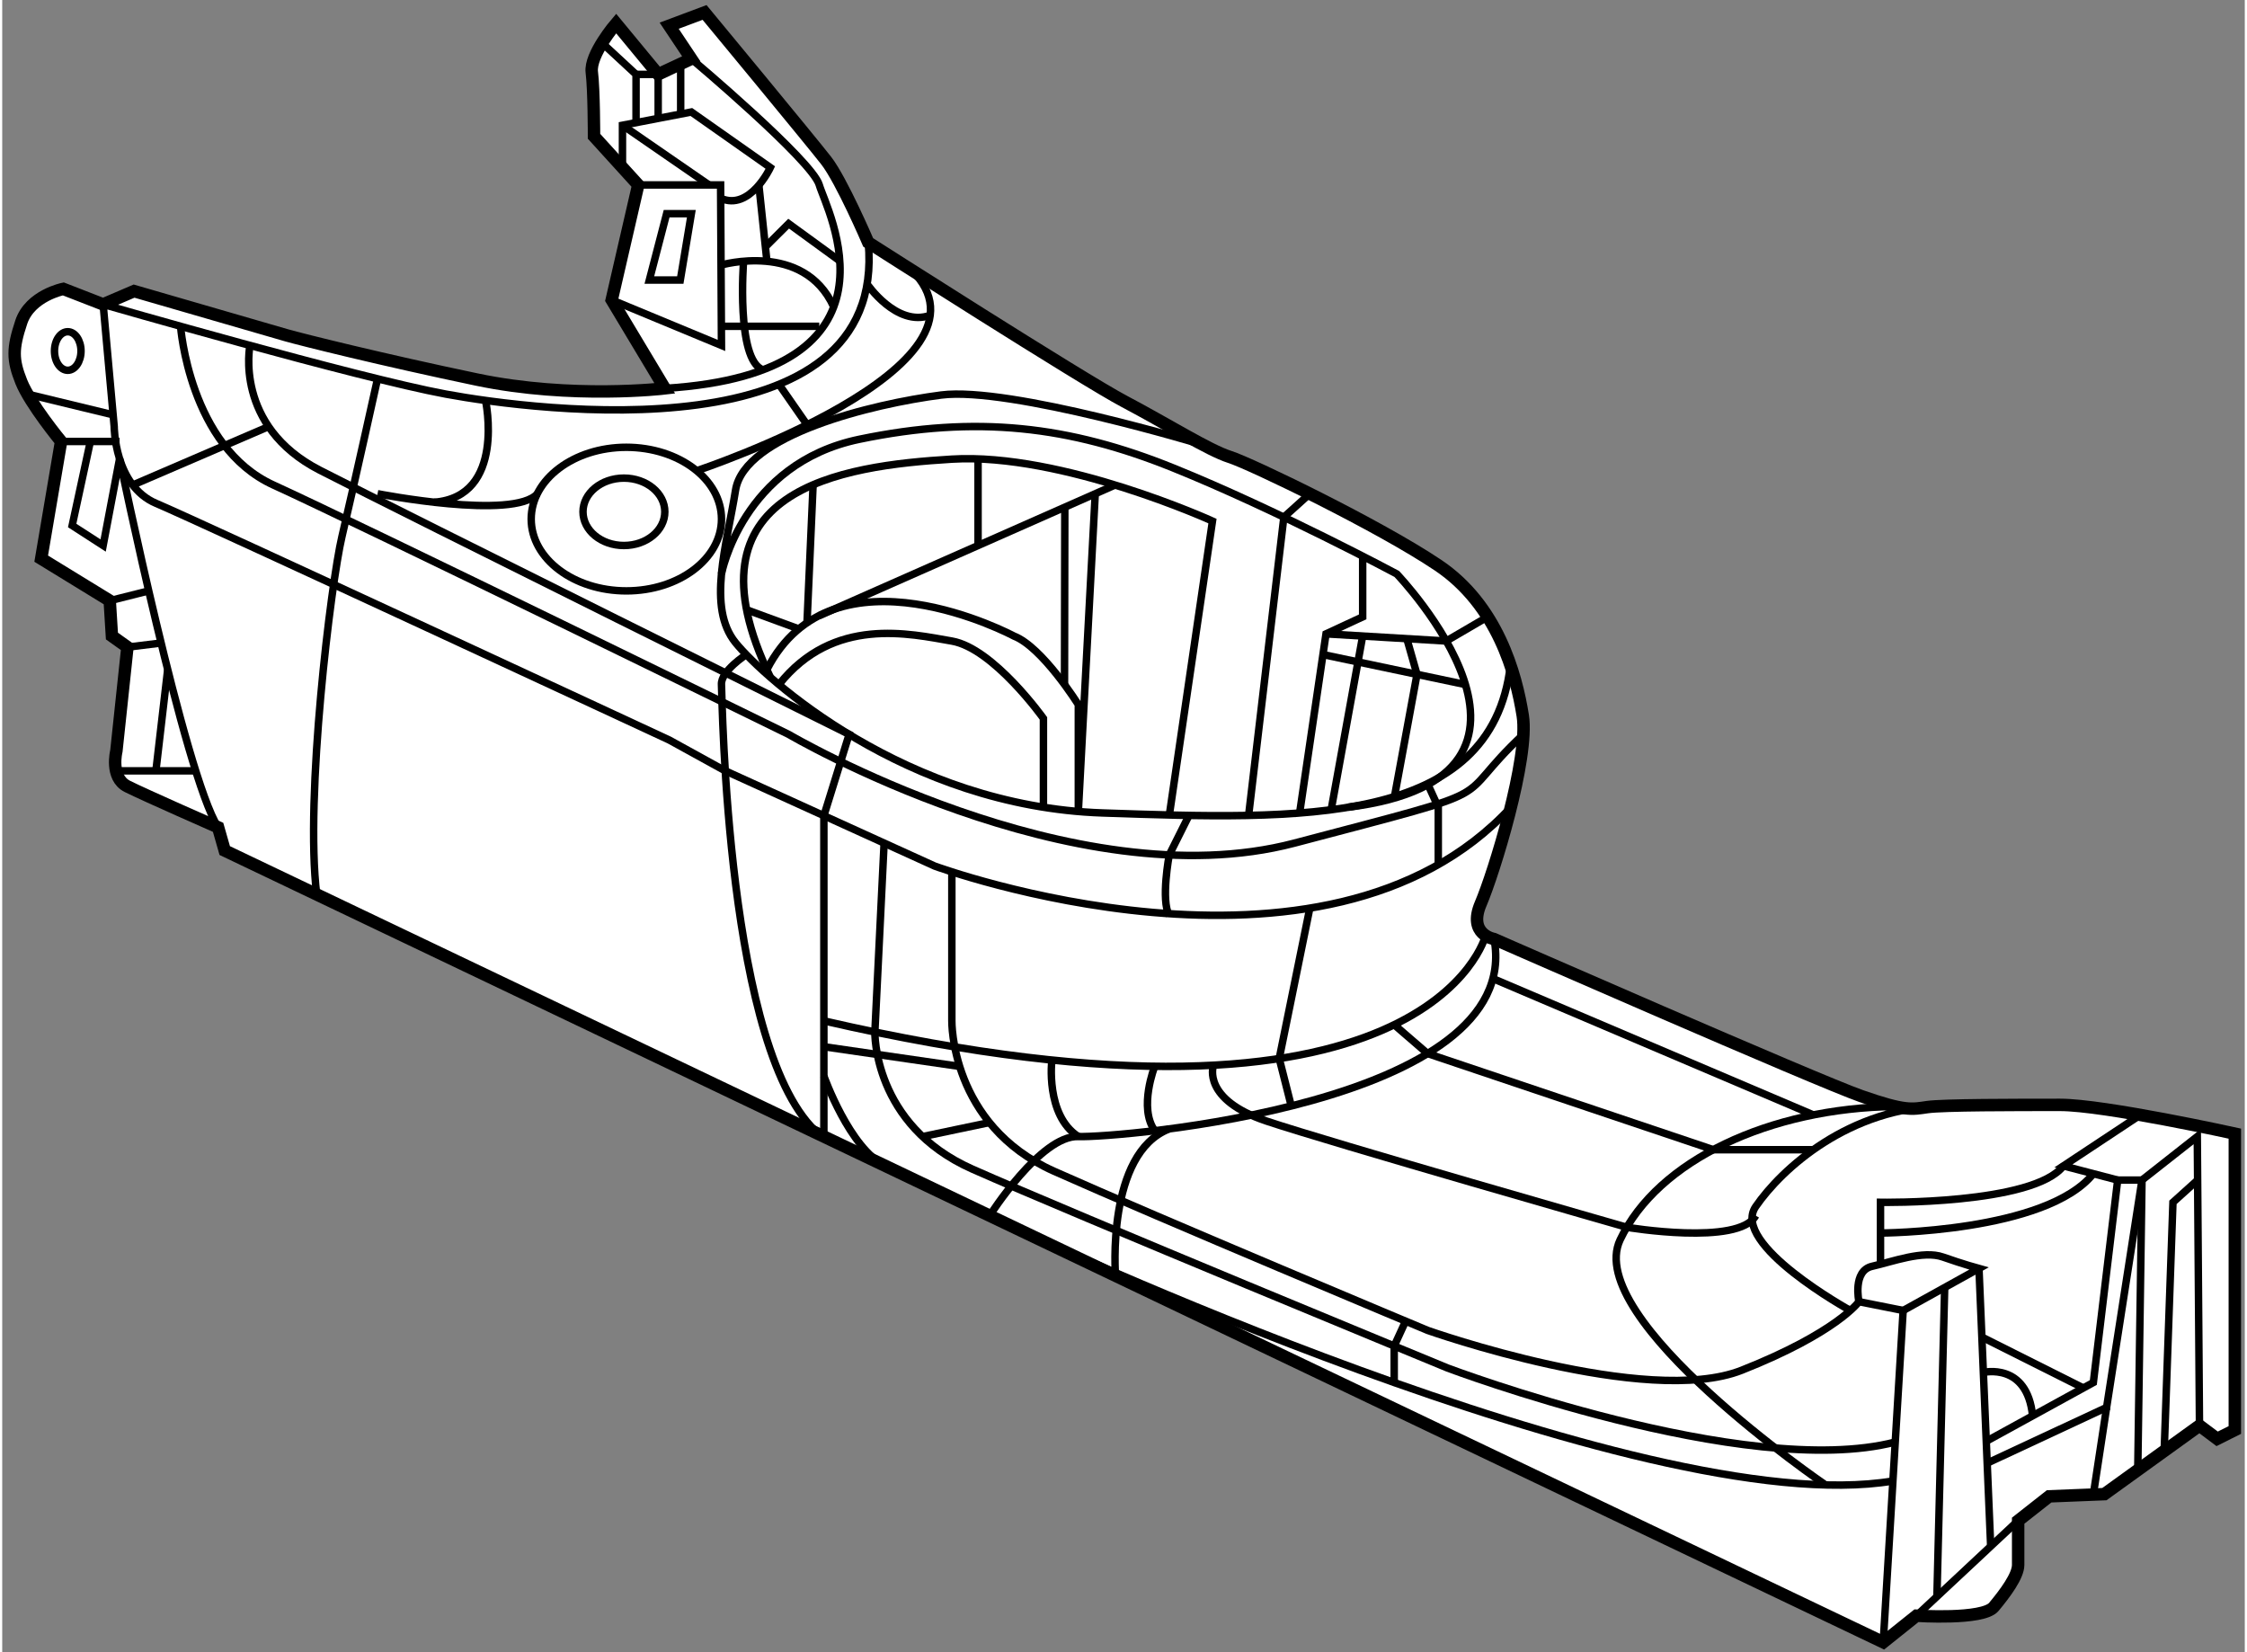 <?xml version="1.0" encoding="utf-8"?>
<!-- Generator: Adobe Illustrator 15.1.0, SVG Export Plug-In . SVG Version: 6.00 Build 0)  -->
<!DOCTYPE svg PUBLIC "-//W3C//DTD SVG 1.1//EN" "http://www.w3.org/Graphics/SVG/1.1/DTD/svg11.dtd">
<svg version="1.1" xmlns="http://www.w3.org/2000/svg" xmlns:xlink="http://www.w3.org/1999/xlink" x="0px" y="0px" width="244.8px"
	 height="180px" viewBox="9.019 45.824 90.108 66.387" enable-background="new 0 0 244.8 180" xml:space="preserve">
	
<rect x="9.019" y="45.824" width="90.108" height="66.387" fill="#808080" stroke="none"/>
	
<g><path fill="#FFFFFF" stroke="#000000" stroke-width="0.5" d="M17.96,80l66.641,31.811l1.333-1.066c0,0,2.665,0.178,3.109-0.355
				s0.978-1.244,0.978-1.688s0-1.776,0-1.776l1.244-0.978l2.221-0.089l3.82-2.755l0.711,0.533l0.71-0.355V91.374
				c0,0-5.242-1.155-7.02-1.155c-1.777,0-4.709,0-5.332,0.089c-0.622,0.089-0.888,0.179-2.665-0.444
				c-1.777-0.622-14.75-6.309-14.75-6.309s-1.066-0.179-0.533-1.422s1.955-5.865,1.688-7.553s-1.019-4.442-3.397-6.042
				c-2.378-1.6-7.531-4.087-8.375-4.354s-2.533-1.333-4.221-2.222c-1.688-0.888-10.307-6.397-10.307-6.397s-1.067-2.488-1.688-3.288
				c-0.622-0.8-4.887-5.953-4.887-5.953l-1.422,0.533l0.889,1.332l-1.333,0.623l-1.688-2.044c0,0-1.066,1.244-0.977,1.955
				c0.089,0.711,0.089,2.577,0.089,2.577l1.777,1.955l-1.066,4.621l2.132,3.554c0,0-3.731,0.445-7.552-0.355s-7.02-1.6-7.642-1.777
				c-0.622-0.178-6.13-1.777-6.13-1.777l-1.244,0.533l-1.6-0.622c0,0-1.333,0.267-1.688,1.333s-0.355,1.51,0,2.398
				c0.355,0.889,1.599,2.399,1.599,2.399l-0.799,4.709l2.754,1.688l0.088,1.422l0.623,0.444l-0.444,4.176
				c0,0-0.267,1.067,0.444,1.422c0.71,0.355,3.643,1.644,3.643,1.644L17.96,80z"></path><path fill="none" stroke="#000000" stroke-width="0.3" d="M57.296,63.709c0,0-7.792-2.368-10.547-2.013
				c-2.754,0.356-7.908,1.6-8.264,3.821c-0.355,2.221-1.155,4.709,0,6.131c1.155,1.421,6.842,6.574,14.75,6.841
				c7.908,0.268,15.622,0.571,16.385-5.935"></path><path fill="none" stroke="#000000" stroke-width="0.3" d="M37.919,68.885c0,0,0.833-4.434,5.542-5.411
				c4.709-0.978,8.44-0.533,12.617,1.155c4.177,1.688,8.975,4.256,8.975,4.256s7.83,8.164-1.95,9.374"></path><polyline fill="none" stroke="#000000" stroke-width="0.3" points="61.56,65.662 60.516,66.604 59.1,78.588 		"></polyline><polyline fill="none" stroke="#000000" stroke-width="0.3" points="63.683,68.171 63.683,70.61 62.21,71.293 61.15,78.489 		"></polyline><polyline fill="none" stroke="#000000" stroke-width="0.3" points="62.21,71.293 67.042,71.581 68.704,70.61 		"></polyline><line fill="none" stroke="#000000" stroke-width="0.3" x1="62.087" y1="72.125" x2="67.812" y2="73.33"></line><line fill="none" stroke="#000000" stroke-width="0.3" x1="63.683" y1="71.381" x2="62.417" y2="78.361"></line><polyline fill="none" stroke="#000000" stroke-width="0.3" points="65.457,71.486 65.866,72.921 64.95,77.893 		"></polyline><path fill="none" stroke="#000000" stroke-width="0.3" d="M69.639,78.259c-7.499,8.121-23.156,2.363-23.156,2.363l-8.413-3.825
				l-2.25-1.239c0,0-18.926-8.796-20.614-9.507c-1.688-0.711-1.688-3.089-1.688-3.089l-0.444-4.908c0,0,10.219,2.948,13.772,3.606
				s17.771,2.525,16.971-6.094"></path><path fill="none" stroke="#000000" stroke-width="0.3" d="M38.918,72.125c0,0-1.032,0.664-0.999,1.205
				c0.033,0.54,0.184,14.902,3.929,18.072"></path><path fill="none" stroke="#000000" stroke-width="0.3" d="M68.623,83.411c0,0-2.25,9.029-26.589,3.432"></path><path fill="none" stroke="#000000" stroke-width="0.3" d="M47.176,80.855v5.987c0,0-0.071,4.177,4.105,6.042
				c4.176,1.865,15.016,6.397,15.016,6.397s8.796,3.11,12.617,1.6s4.709-2.755,4.709-2.755l1.777,0.354l-0.8,13.329"></path><line fill="none" stroke="#000000" stroke-width="0.3" x1="90.021" y1="106.924" x2="85.934" y2="110.744"></line><path fill="none" stroke="#000000" stroke-width="0.3" d="M85.401,98.481l3.046-1.688c0,0-0.647-0.178-1.447-0.46
				c-0.799-0.283-2.044,0.193-2.844,0.371s-0.533,1.422-0.533,1.422"></path><line fill="none" stroke="#000000" stroke-width="0.3" x1="88.447" y1="96.794" x2="88.917" y2="107.956"></line><line fill="none" stroke="#000000" stroke-width="0.3" x1="87.069" y1="97.557" x2="86.757" y2="109.976"></line><path fill="none" stroke="#000000" stroke-width="0.3" d="M44.454,79.7l-0.371,7.59c0,0-0.088,3.729,3.91,5.506
				c3.999,1.776,19.104,7.997,19.104,7.997s11.983,4.524,17.987,2.973"></path><path fill="none" stroke="#000000" stroke-width="0.3" d="M42.034,89.063c0,0,1.039,2.925,2.469,3.606"></path><path fill="none" stroke="#000000" stroke-width="0.3" d="M49.671,95.137c0,0,25.224,11.891,35.319,10.194"></path><path fill="none" stroke="#000000" stroke-width="0.3" d="M48.695,94.671c0,0,2.053-3.239,3.563-3.18
				c1.511,0.06,17.949-1.273,16.705-7.937"></path><path fill="none" stroke="#000000" stroke-width="0.3" d="M82.291,105.496c0,0-9.774-6.659-8.263-9.857
				c1.51-3.198,6.031-5.298,11.056-5.357"></path><path fill="none" stroke="#000000" stroke-width="0.3" d="M83.277,98.481c0,0-4.839-2.665-3.801-4.175
				c1.038-1.511,3.751-4.001,7.592-4.045"></path><path fill="none" stroke="#000000" stroke-width="0.3" d="M57.678,88.673c0,0-0.443,1.331,2.133,2.194
				c2.577,0.862,14.487,4.27,14.487,4.27s4.488,0.756,5.179-0.466"></path><polyline fill="none" stroke="#000000" stroke-width="0.3" points="61.56,82.311 60.33,88.356 60.814,90.262 		"></polyline><polyline fill="none" stroke="#000000" stroke-width="0.3" points="64.95,86.998 66.288,88.155 77.776,92.021 81.795,92.021 		"></polyline><line fill="none" stroke="#000000" stroke-width="0.3" x1="68.908" y1="85.141" x2="81.795" y2="90.623"></line><path fill="none" stroke="#000000" stroke-width="0.3" d="M51.194,88.416c0,0-0.269,2.215,1.064,3.075"></path><path fill="none" stroke="#000000" stroke-width="0.3" d="M55.329,91.256c-0.662-0.918,0-2.589,0-2.589"></path><path fill="none" stroke="#000000" stroke-width="0.3" d="M53.752,97.085c0,0-0.385-4.922,2.159-5.901"></path><polyline fill="none" stroke="#000000" stroke-width="0.3" points="65.408,98.909 64.95,99.906 64.95,101.374 		"></polyline><line fill="none" stroke="#000000" stroke-width="0.3" x1="48.695" y1="90.927" x2="46.008" y2="91.491"></line><line fill="none" stroke="#000000" stroke-width="0.3" x1="47.49" y1="88.673" x2="42.034" y2="87.882"></line><path fill="none" stroke="#000000" stroke-width="0.3" d="M39.883,73.033c-3.667-7.589,2.868-8.493,7.292-8.76
				c4.425-0.267,10.473,2.488,10.473,2.488L55.911,78.6"></path><path fill="none" stroke="#000000" stroke-width="0.3" d="M50.856,78.259v-3.569c0,0-2.01-2.82-3.681-3.108
				c-1.67-0.288-4.75-1.023-6.948,1.749"></path><line fill="none" stroke="#000000" stroke-width="0.3" x1="41.849" y1="70.562" x2="53.732" y2="65.312"></line><line fill="none" stroke="#000000" stroke-width="0.3" x1="41.031" y1="71.096" x2="38.934" y2="70.328"></line><line fill="none" stroke="#000000" stroke-width="0.3" x1="41.601" y1="65.312" x2="41.356" y2="70.85"></line><line fill="none" stroke="#000000" stroke-width="0.3" x1="48.229" y1="64.265" x2="48.229" y2="67.743"></line><line fill="none" stroke="#000000" stroke-width="0.3" x1="51.715" y1="66.203" x2="51.703" y2="73.33"></line><path fill="none" stroke="#000000" stroke-width="0.3" d="M52.938,65.662l-0.68,12.767v-4.293c0,0-1.443-2.312-2.587-2.755
				c0,0-7.249-3.884-9.928,1.347"></path><path fill="none" stroke="#000000" stroke-width="0.3" d="M16.185,58.935c0,0,0.354,4.838,3.73,6.376
				c3.377,1.539,20.703,10.02,20.703,10.02s11.425,6.716,20.327,4.369c8.902-2.348,6.114-1.486,9.198-4.369"></path><path fill="none" stroke="#000000" stroke-width="0.3" d="M56.705,78.588l-0.794,1.586c0,0-0.346,1.83,0,2.428"></path><polyline fill="none" stroke="#000000" stroke-width="0.3" points="66.288,77.31 66.721,78.259 66.721,80.563 		"></polyline><path fill="none" stroke="#000000" stroke-width="0.3" d="M18.973,59.704c0,0-0.656,3.237,2.809,5.014
				c3.465,1.777,21.267,10.613,21.267,10.613L42.034,78.6v12.892"></path><path fill="none" stroke="#000000" stroke-width="0.3" d="M24.1,61.044c0,0-0.988,4.462-1.43,6.338
				c-0.442,1.876-1.496,10.457-1.015,14.381"></path><line fill="none" stroke="#000000" stroke-width="0.3" x1="13.595" y1="76.797" x2="16.793" y2="76.797"></line><line fill="none" stroke="#000000" stroke-width="0.3" x1="13.34" y1="69.96" x2="14.905" y2="69.566"></line><line fill="none" stroke="#000000" stroke-width="0.3" x1="14.051" y1="71.826" x2="15.403" y2="71.661"></line><line fill="none" stroke="#000000" stroke-width="0.3" x1="15.668" y1="72.728" x2="15.194" y2="76.797"></line><line fill="none" stroke="#000000" stroke-width="0.3" x1="11.385" y1="63.563" x2="13.734" y2="63.563"></line><path fill="none" stroke="#000000" stroke-width="0.3" d="M12.56,63.563l-0.73,3.376l1.244,0.804l0.661-3.488
				c0,0,2.626,12.723,3.959,14.812"></path><line fill="none" stroke="#000000" stroke-width="0.3" x1="10.038" y1="61.66" x2="13.475" y2="62.492"></line><line fill="none" stroke="#000000" stroke-width="0.3" x1="19.729" y1="62.962" x2="14.266" y2="65.312"></line><polyline fill="none" stroke="#000000" stroke-width="0.3" points="34.577,53.255 37.884,53.255 37.919,59.704 33.51,57.876 		"></polyline><polygon fill="none" stroke="#000000" stroke-width="0.3" points="35.715,54.41 35.021,57.076 36.265,57.076 36.709,54.41 		"></polygon><path fill="none" stroke="#000000" stroke-width="0.3" d="M33.941,52.557v-1.7l2.768-0.533l3.174,2.233
				c0,0-0.824,1.765-1.999,1.232"></path><line fill="none" stroke="#000000" stroke-width="0.3" x1="33.941" y1="50.856" x2="37.419" y2="53.255"></line><path fill="none" stroke="#000000" stroke-width="0.3" d="M36.709,48.19c0,0,4.859,4.088,5.14,5.065
				c0.28,0.978,3.834,7.552-6.206,8.174"></path><line fill="none" stroke="#000000" stroke-width="0.3" x1="37.884" y1="58.935" x2="41.849" y2="58.935"></line><path fill="none" stroke="#000000" stroke-width="0.3" d="M37.884,56.479c0,0,3.335-0.981,4.545,1.674"></path><line fill="none" stroke="#000000" stroke-width="0.3" x1="39.421" y1="53.255" x2="39.743" y2="56.302"></line><path fill="none" stroke="#000000" stroke-width="0.3" d="M38.808,56.302c0,0-0.312,3.99,0.774,4.379"></path><polyline fill="none" stroke="#000000" stroke-width="0.3" points="39.684,55.743 40.618,54.811 42.665,56.302 		"></polyline><line fill="none" stroke="#000000" stroke-width="0.3" x1="36.28" y1="48.391" x2="36.28" y2="50.406"></line><polyline fill="none" stroke="#000000" stroke-width="0.3" points="33.123,47.55 34.487,48.813 34.487,50.751 		"></polyline><polyline fill="none" stroke="#000000" stroke-width="0.3" points="34.487,48.813 35.376,48.813 35.376,50.58 		"></polyline><ellipse fill="none" stroke="#000000" stroke-width="0.3" cx="34.097" cy="66.681" rx="3.823" ry="2.885"></ellipse><path fill="none" stroke="#000000" stroke-width="0.3" d="M24.1,65.662c0,0,5.477,1.072,6.425,0"></path><path fill="none" stroke="#000000" stroke-width="0.3" d="M36.913,64.743c0,0,12.613-4.189,8.63-8.079"></path><path fill="none" stroke="#000000" stroke-width="0.3" d="M28.439,61.915c0,0,0.833,3.866-2.068,4.09"></path><line fill="none" stroke="#000000" stroke-width="0.3" x1="40.228" y1="61.266" x2="41.356" y2="62.889"></line><path fill="none" stroke="#000000" stroke-width="0.3" d="M43.765,57.228c0,0,1.186,1.752,2.54,1.265"></path><polyline fill="none" stroke="#000000" stroke-width="0.3" points="88.776,104.613 93.575,102.376 94.997,93.24 97.219,91.491 
				97.307,103.103 		"></polyline><polyline fill="none" stroke="#000000" stroke-width="0.3" points="88.682,103.766 93.042,101.374 94.02,93.24 94.997,93.24 
				94.827,104.891 		"></polyline><polyline fill="none" stroke="#000000" stroke-width="0.3" points="94.02,93.24 91.84,92.67 94.932,90.623 		"></polyline><path fill="none" stroke="#000000" stroke-width="0.3" d="M84.49,96.623v-2.489c0,0,6.147,0.1,7.35-1.464"></path><path fill="none" stroke="#000000" stroke-width="0.3" d="M84.49,95.368c0,0,6.662-0.022,8.552-2.384"></path><line fill="none" stroke="#000000" stroke-width="0.3" x1="88.563" y1="99.549" x2="92.64" y2="101.594"></line><path fill="none" stroke="#000000" stroke-width="0.3" d="M88.623,100.969c0,0,1.758-0.422,1.978,1.744"></path><line fill="none" stroke="#000000" stroke-width="0.3" x1="93.575" y1="102.376" x2="93.042" y2="105.875"></line><polyline fill="none" stroke="#000000" stroke-width="0.3" points="95.889,104.125 96.241,94.134 97.232,93.24 		"></polyline><ellipse fill="none" stroke="#000000" stroke-width="0.3" cx="11.652" cy="59.928" rx="0.533" ry="0.775"></ellipse><ellipse fill="none" stroke="#000000" stroke-width="0.3" cx="33.999" cy="66.389" rx="1.644" ry="1.354"></ellipse></g>


</svg>
